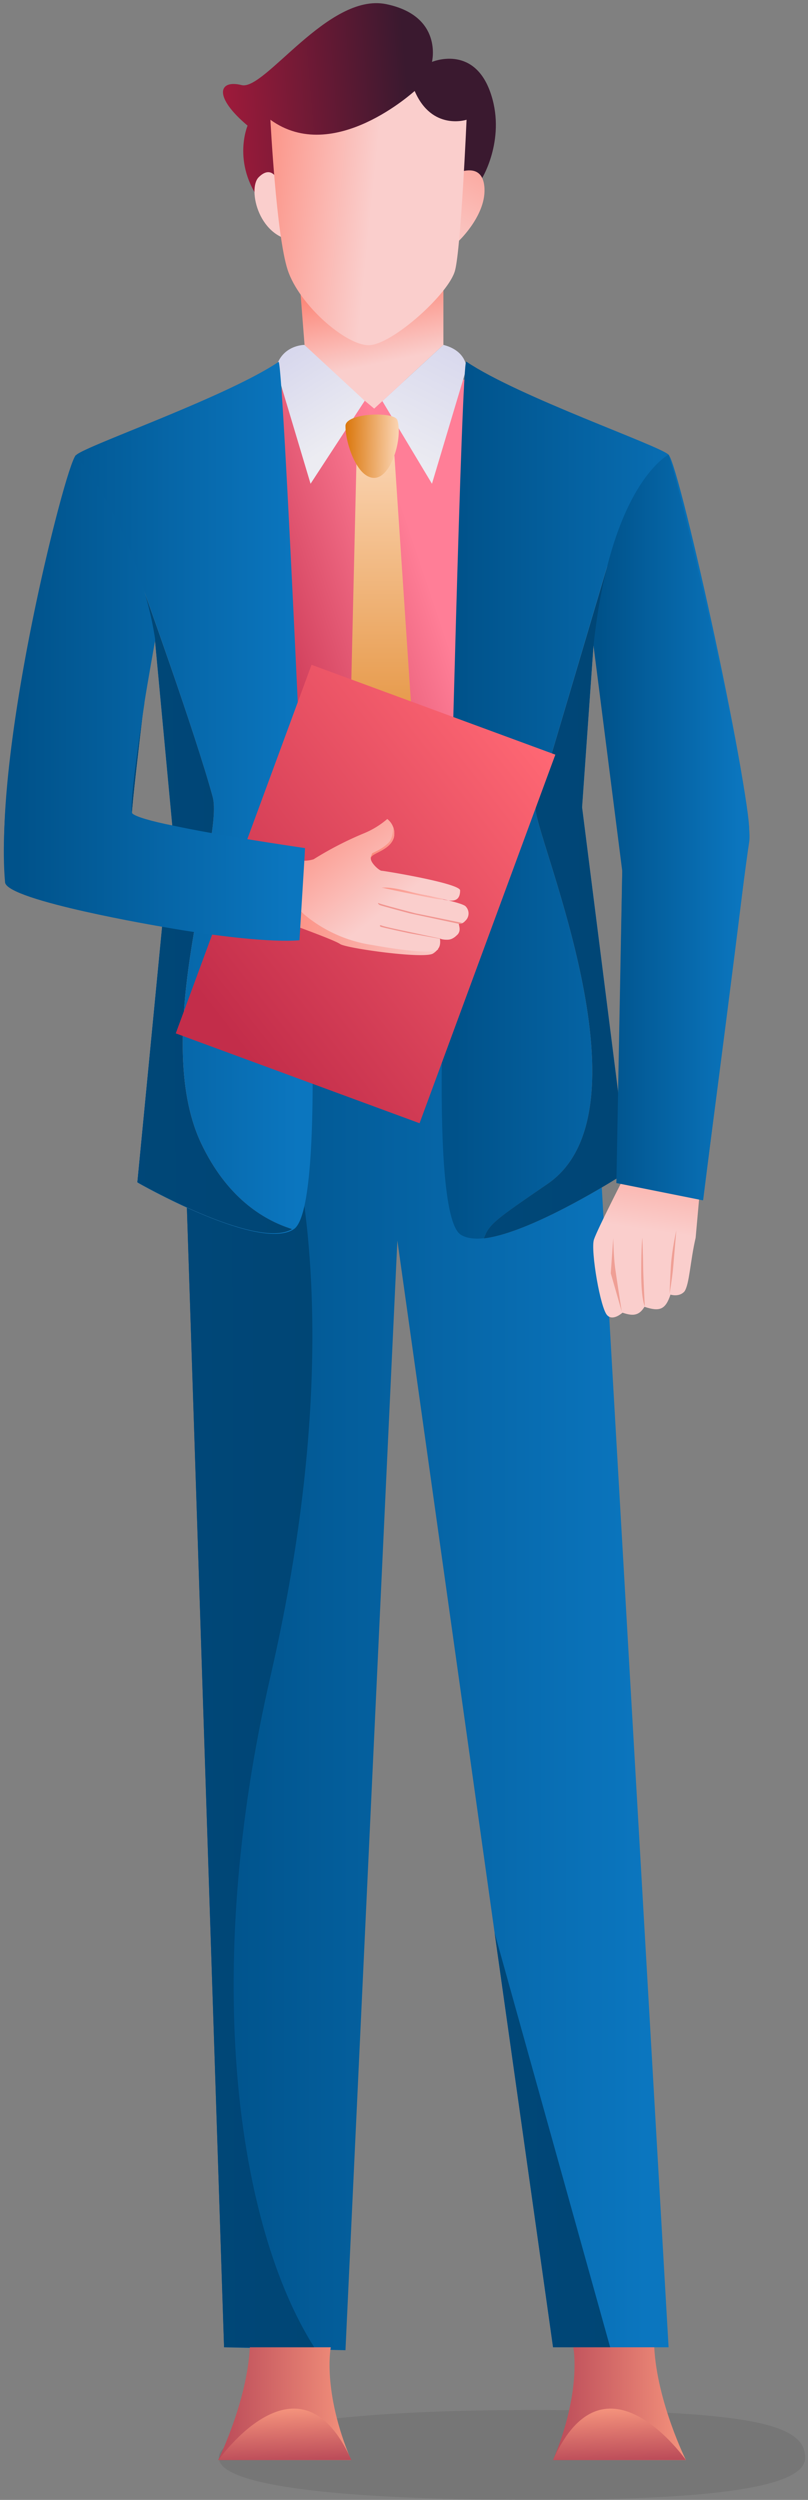 <svg width="144" height="445" fill="none" xmlns="http://www.w3.org/2000/svg"><rect width="100%" height="100%" fill="#808080" stroke="none"/><path d="M95 445c28.5 0 48.5-1.701 48.5-7.5 0-5.799-8.736-8.5-48.5-8.5-39.765 0-56 4-56 8.5 0 5 21.5 7.5 56 7.5z" fill="#231F20" opacity=".1"/><path d="M119.155 417.833h-20.59l-10.412-73.754-17.334-123.253-9.248 197.53-5.235-.116-16.403-.407-6.747-206.605-.465-14.018 6.921-5.467 19.835-16.17 46.3 10.295 13.378 231.965z" fill="url(#paint0_linear)"/><path d="M102.171 417.833s1.57 7.736-3.607 20.067h23.674s-5.119-10.296-5.642-20.067h-14.425z" fill="url(#paint1_linear)"/><path d="M122.238 437.9s-14.425-20.59-23.674 0h23.674z" fill="url(#paint2_linear)"/><path d="M58.953 417.833s-1.57 7.736 3.606 20.067H38.886s5.118-10.296 5.642-20.067h14.425z" fill="url(#paint3_linear)"/><path d="M38.944 437.9s14.425-20.59 23.674 0H38.944z" fill="url(#paint4_linear)"/><path d="M55.999 417.833H39.933l-6.748-206.605 17.101-14.89s13.378 34.957-2.035 101.848c-12.39 53.512-5.98 98.009 7.748 119.647z" fill="url(#paint5_linear)"/><path d="M108.743 417.833H98.564l-10.412-73.754 20.591 73.754z" fill="url(#paint6_linear)"/><path d="M50.227 186.915s15.414 6.166 36.005 0V67.559l-36.005.465v118.891z" fill="url(#paint7_linear)"/><path d="M50.227 186.915s15.414 6.166 36.005 0V67.559l-36.005.465v118.891z" fill="url(#paint8_linear)"/><path d="M53.312 49.063l1.047 13.378 12.33 10.295 12.332-11.342V47.027l-25.71 2.036z" fill="url(#paint9_linear)"/><path d="M85.943 31.671s4.42-7.27 1.338-15.53c-3.083-8.202-10.296-5.119-10.296-5.119S79.021 2.821 68.784.727C58.488-1.31 47.204 16.14 43.074 15.152c-4.13-1.047-5.118 2.036 1.048 7.213 0 0-3.083 7.212 3.082 14.425-.058-.059 32.224 4.246 38.739-5.119z" fill="url(#paint10_linear)"/><path d="M49.181 31.555s-1.047-2.036-3.082 0c-2.036 2.036 0 11.342 7.212 11.342h28.443s5.468-5.118 4.479-10.295c-1.047-5.118-8.202 0-8.202 0l-28.85-1.047z" fill="url(#paint11_linear)"/><path d="M48.192 21.317s1.047 20.591 3.083 26.757c2.036 6.165 10.296 13.378 14.425 13.378 4.13 0 14.425-9.248 15.414-13.378 1.047-4.13 2.036-26.756 2.036-26.756s-6.166 2.035-9.248-5.12c0-.057-14.425 13.32-25.71 5.12z" fill="url(#paint12_linear)"/><path d="M54.242 61.394s-4.013 0-5.06 4.13l6.165 20.59 9.656-14.774-10.761-9.946z" fill="url(#paint13_linear)"/><path d="M79.02 61.394L68.144 71.398l8.84 14.716 6.166-20.59s0-3.084-4.13-4.13z" fill="url(#paint14_linear)"/><path d="M119.154 80.938c-1.629-1.629-26.756-10.296-36.063-16.577-.814-.524-3.024 91.669-3.024 91.669s-4.13 59.678 2.036 63.749c.988.64 2.443.815 4.188.64 7.096-.872 18.903-7.736 23.615-10.644v.756l3.257.64 12.157 2.443s7.212-57.584 8.201-63.75c1.047-6.165-12.331-66.832-14.367-68.926zm-8.957 113.714l-6.457-50.953 2.036-28.792s5.119 38.04 5.119 40.134c0 1.28-.407 23.673-.698 39.611z" fill="url(#paint15_linear)"/><path d="M63.606 78.902l-2.036 86.376 7.155 9.306 7.212-9.306-5.642-84.166-6.689-2.21z" fill="url(#paint16_linear)"/><path d="M61.57 75.82c0 3.082 2.036 9.247 5.119 9.247 3.083 0 5.119-7.212 4.13-10.295-.524-1.57-9.249-1.28-9.249 1.047z" fill="url(#paint17_linear)"/><path d="M54.357 153.993s-.058-.639-.058-1.803l.058-1.279h-.116c-.698-15.821-3.897-86.958-4.595-86.493C40.28 70.7 15.212 79.367 13.583 80.996 11.489 83.264-1.133 133.46.961 156.087c.233 2.443 8.26 4.712 18.031 6.573a409.67 409.67 0 0010.121 1.687l-.058.698-4.42 45.544s21.172 12.098 27.57 8.317c.058-.058.116-.058.175-.116 6.107-4.13 1.977-64.797 1.977-64.797zm-23.673-7.096v.175c-4.13-.873-7.155-1.687-7.155-2.327 0-1.221 1.164-11.4 2.152-19.602v-.116c.64-5.584 1.92-11.168 1.92-11.168l3.083 32.922v.116z" fill="url(#paint18_linear)"/><path d="M108.22 100.772s-11.75 39.669-12.739 42.926c-.989 3.258 21.638 53.687 2.094 67.065-9.132 6.282-10.412 7.155-11.284 9.656 7.096-.873 18.904-7.736 23.615-10.645v.757l3.258.639 5.002-2.501-9.946-107.897zm1.977 93.879l-6.456-50.953 2.036-28.792s5.118 38.041 5.118 40.135c0 1.279-.407 23.673-.698 39.61z" fill="url(#paint19_linear)"/><path d="M108.22 100.772s-11.75 39.669-12.739 42.926c-.989 3.258 21.638 53.687 2.094 67.065-9.132 6.282-10.412 7.155-11.284 9.656 7.096-.873 18.904-7.736 23.615-10.645v.757l3.258.639 5.002-2.501-9.946-107.897zm1.977 93.879l-6.456-50.953 2.036-28.792s5.118 38.041 5.118 40.135c0 1.279-.407 23.673-.698 39.61z" fill="url(#paint20_linear)"/><path fill-rule="evenodd" clip-rule="evenodd" d="M113.231 200.466L111.5 209s-5.026 9.774-5.649 11.647c-.623 1.873 1.157 12.406 2.397 13.512 1.033 1.038 2.691-.492 2.691-.492 1.654.551 2.88.688 3.917-1.047 2.689.894 3.737.536 4.637-2.17 0 0 1.536.511 2.491-.564.902-1.324 1.016-5.386 1.992-9.547l.524-5.839 1-11.5-12.269-2.534z" fill="url(#paint21_linear)"/><path fill-rule="evenodd" clip-rule="evenodd" d="M110.808 233.475l-1.957-6.822.44-6.262s.062 3.344.339 5.334c.277 1.991 1.178 7.75 1.178 7.75zm4.106-.929s-.636-1.141-.639-6.02c-.003-4.878.205-6.203.205-6.203s.142 3.764.143 5.158c.001 1.394.291 7.065.291 7.065zm4.424-2.245s.053-2.291.233-5.032c.18-2.742.959-6.245.959-6.245l-.541 6.384c-.166 1.964-.651 4.893-.651 4.893z" fill="#EF9F95"/><path d="M119.154 80.938s-10.295 5.118-13.378 33.968l5.119 40.135-1.047 55.548 15.414 3.083s8.259-62.761 8.259-65.844c.059-7.213-11.284-57.642-14.367-66.89z" fill="url(#paint22_linear)"/><path d="M35.86 203.551c-9.247-19.544 4.13-54.153 2.037-61.714-3.083-11.342-12.448-37.284-12.448-37.284l-6.63 57.991c3.257.582 6.688 1.163 10.12 1.687l-.058.698-4.42 45.543s21.172 12.099 27.57 8.318c-5.351-1.687-11.691-5.816-16.17-15.239zm-5.176-56.654v.175c-4.13-.873-7.154-1.687-7.154-2.327 0-1.221 1.163-11.4 2.152-19.602v-.116c.64-5.584 1.92-11.168 1.92-11.168l3.082 32.922v.116z" fill="url(#paint23_linear)"/><path d="M35.86 203.551c-9.247-19.544 4.13-54.153 2.037-61.714-3.083-11.342-12.448-37.284-12.448-37.284l-6.63 57.991c3.257.582 6.688 1.163 10.12 1.687l-.058.698-4.42 45.543s21.172 12.099 27.57 8.318c-5.351-1.687-11.691-5.816-16.17-15.239zm-5.176-56.654v.175c-4.13-.873-7.154-1.687-7.154-2.327 0-1.221 1.163-11.4 2.152-19.602v-.116c.64-5.584 1.92-11.168 1.92-11.168l3.082 32.922v.116z" fill="url(#paint24_linear)"/><path d="M74.774 199.944l-43.45-15.995 24.197-65.611 43.45 15.995-24.197 65.611z" fill="url(#paint25_linear)"/><path fill-rule="evenodd" clip-rule="evenodd" d="M52.475 152.933a5.627 5.627 0 003.414.026 61.004 61.004 0 018.857-4.577 15.2 15.2 0 004.273-2.596 3.249 3.249 0 011.16 3.351c-.707 2.159-3.604 2.644-4.031 3.426-.427.782 1.44 2.439 1.852 2.437.411-.002 14 2.241 14 3.5 0 3-3 1.5-5.5 1s-7.286-1.253-7.286-1.253 13.008 2.076 13.796 3.119a1.798 1.798 0 01.492 1.322 1.78 1.78 0 01-.621 1.266 1.334 1.334 0 01-1.118.487c.086.441.23.948.091 1.375-.14.426-.279.517-.61.821-.328.298-.782.563-1.223.62-.44.057-1.222.014-1.617-.19.07.494.076 1.126-.16 1.565-.236.438-.607.79-1.058 1.004-1.66.993-15.47-.936-16.553-1.701-1.084-.765-9.265-3.685-13.263-5.165a28.516 28.516 0 011.374-4.195 18.76 18.76 0 013.474-5.692l.257.05z" fill="url(#paint26_linear)"/><path fill-rule="evenodd" clip-rule="evenodd" d="M68.893 150.341c.732-.63 1.017-1.027 1.205-3.051a3.24 3.24 0 01.082 1.847c-.707 2.159-3.604 2.644-4.031 3.426-.428.782.196-.675.196-.675.816-.413 1.68-.798 2.548-1.547z" fill="url(#paint27_linear)"/><path fill-rule="evenodd" clip-rule="evenodd" d="M78.042 168.937c-.241.32-.54.593-.88.805-1.66.993-15.47-.936-16.554-1.701-1.083-.765-9.264-3.685-13.262-5.165a28.465 28.465 0 011.374-4.194 18.753 18.753 0 013.473-5.693s-1.442 6.7 2 9.774a24.468 24.468 0 0012.175 5.457c3.942.711 10.857 1.747 11.725.768l-.051-.051z" fill="url(#paint28_linear)"/><path fill-rule="evenodd" clip-rule="evenodd" d="M79 160c.5.5-4.668-.698-5.674-.881C72.32 158.937 68 158 68 158h.5s1.173-.162 4.981.836c1.29.337 5.52 1.164 5.52 1.164z" fill="url(#paint29_linear)"/><path opacity=".56" d="M67.669 161.106c-.274-.141-.428-.469-.154-.329.423.218 6.553 1.807 6.553 1.807l8.29 1.696-.408.206-8.905-1.897s-5.124-1.354-5.376-1.483zm.173 3.861c-.274-.141-.12-.368.153-.227.423.217 4.35 1.022 4.35 1.022l6.039 1.298.307.101-5.782-1.043s-4.815-1.021-5.067-1.151z" fill="#EA6C63"/><path d="M54.358 150.911l-.058 1.279-.93 15.182c-4.945.407-14.542-.64-24.372-2.385 0 0-27.745-4.653-28.094-7.911-2.036-22.568 10.528-73.812 12.622-76.08 12.04 15.413 14.134 32.921 14.134 32.921s-1.396 7.795-1.92 11.168v.117c-1.337 8.724-2.733 18.962-2.151 19.601.581.582 3.431 1.396 7.212 2.152 8.143 1.745 20.474 3.549 23.15 3.956.175 0 .29.058.407.058-.058-.058 0-.058 0-.058z" fill="url(#paint30_linear)"/><defs><linearGradient id="paint0_linear" x1="36.499" y1="297" x2="114.999" y2="297" gradientUnits="userSpaceOnUse"><stop stop-color="#00528A"/><stop offset="1" stop-color="#0B76BF"/></linearGradient><linearGradient id="paint1_linear" x1="98.578" y1="427.866" x2="122.237" y2="427.866" gradientUnits="userSpaceOnUse"><stop stop-color="#BA4A58"/><stop offset=".99" stop-color="#F4927C"/></linearGradient><linearGradient id="paint2_linear" x1="110.422" y1="438.318" x2="110.079" y2="428.703" gradientUnits="userSpaceOnUse"><stop stop-color="#BA4A58"/><stop offset=".99" stop-color="#F4927C"/></linearGradient><linearGradient id="paint3_linear" x1="38.916" y1="427.866" x2="62.575" y2="427.866" gradientUnits="userSpaceOnUse"><stop stop-color="#BA4A58"/><stop offset=".99" stop-color="#F4927C"/></linearGradient><linearGradient id="paint4_linear" x1="50.761" y1="438.318" x2="50.421" y2="428.815" gradientUnits="userSpaceOnUse"><stop stop-color="#BA4A58"/><stop offset=".99" stop-color="#F4927C"/></linearGradient><linearGradient id="paint5_linear" x1="34.183" y1="307.118" x2="93.499" y2="307" gradientUnits="userSpaceOnUse"><stop stop-color="#004778"/><stop offset="1" stop-color="#014370"/></linearGradient><linearGradient id="paint6_linear" x1="89.052" y1="380.967" x2="142.588" y2="380.679" gradientUnits="userSpaceOnUse"><stop stop-color="#004778"/><stop offset="1" stop-color="#014370"/></linearGradient><linearGradient id="paint7_linear" x1="67.56" y1="146.974" x2="69.617" y2="87.313" gradientUnits="userSpaceOnUse"><stop stop-color="#F7F7F7"/><stop offset="1" stop-color="#fff"/></linearGradient><linearGradient id="paint8_linear" x1="69.956" y1="85" x2="34.924" y2="96.825" gradientUnits="userSpaceOnUse"><stop stop-color="#FF7E97"/><stop offset="1" stop-color="#C32D4A"/></linearGradient><linearGradient id="paint9_linear" x1="63" y1="52" x2="65.678" y2="65.066" gradientUnits="userSpaceOnUse"><stop stop-color="#FC8A7C"/><stop offset="1" stop-color="#FACECC"/></linearGradient><linearGradient id="paint10_linear" x1="38.179" y1="22.328" x2="72.891" y2="19.472" gradientUnits="userSpaceOnUse"><stop offset=".01" stop-color="#A31A3B"/><stop offset="1" stop-color="#3A192F"/></linearGradient><linearGradient id="paint11_linear" x1="91.5" y1="17" x2="76.503" y2="44.087" gradientUnits="userSpaceOnUse"><stop stop-color="#FC8A7C"/><stop offset="1" stop-color="#FACECC"/></linearGradient><linearGradient id="paint12_linear" x1="42.5" y1="39" x2="65.755" y2="41.386" gradientUnits="userSpaceOnUse"><stop stop-color="#FC8A7C"/><stop offset="1" stop-color="#FACECC"/></linearGradient><linearGradient id="paint13_linear" x1="50.678" y1="63.753" x2="60.278" y2="78.839" gradientUnits="userSpaceOnUse"><stop stop-color="#D8D8ED"/><stop offset="1" stop-color="#ECECF2"/></linearGradient><linearGradient id="paint14_linear" x1="81.287" y1="61.587" x2="71" y2="81.817" gradientUnits="userSpaceOnUse"><stop stop-color="#D8D8ED"/><stop offset="1" stop-color="#ECECF2"/></linearGradient><linearGradient id="paint15_linear" x1="81.111" y1="142.443" x2="130.941" y2="142.443" gradientUnits="userSpaceOnUse"><stop stop-color="#00528A"/><stop offset="1" stop-color="#0B76BF"/></linearGradient><linearGradient id="paint16_linear" x1="68.999" y1="153.5" x2="68.999" y2="79" gradientUnits="userSpaceOnUse"><stop stop-color="#DB780E"/><stop offset="1" stop-color="#FBD5B4"/></linearGradient><linearGradient id="paint17_linear" x1="61.572" y1="82.205" x2="70.983" y2="82.372" gradientUnits="userSpaceOnUse"><stop stop-color="#DB780E"/><stop offset="1" stop-color="#FBD5B4"/></linearGradient><linearGradient id="paint18_linear" x1="3.132" y1="142.05" x2="53.078" y2="142.05" gradientUnits="userSpaceOnUse"><stop stop-color="#00528A"/><stop offset="1" stop-color="#0B76BF"/></linearGradient><linearGradient id="paint19_linear" x1="124.466" y1="154.737" x2="77.148" y2="165.023" gradientUnits="userSpaceOnUse"><stop stop-color="#fff"/><stop offset=".992" stop-color="#333"/></linearGradient><linearGradient id="paint20_linear" x1="87.684" y1="160.613" x2="170.559" y2="160.187" gradientUnits="userSpaceOnUse"><stop stop-color="#004778"/><stop offset="1" stop-color="#014370"/></linearGradient><linearGradient id="paint21_linear" x1="126.189" y1="196.478" x2="122.73" y2="219.999" gradientUnits="userSpaceOnUse"><stop stop-color="#FC8A7C"/><stop offset="1" stop-color="#FACECC"/></linearGradient><linearGradient id="paint22_linear" x1="106.989" y1="147.324" x2="132.188" y2="147.324" gradientUnits="userSpaceOnUse"><stop stop-color="#00528A"/><stop offset="1" stop-color="#0B76BF"/></linearGradient><linearGradient id="paint23_linear" x1="18.878" y1="162.102" x2="56.969" y2="162.102" gradientUnits="userSpaceOnUse"><stop stop-color="#fff"/><stop offset=".992" stop-color="#333"/></linearGradient><linearGradient id="paint24_linear" x1="20.27" y1="162.054" x2="106.622" y2="161.574" gradientUnits="userSpaceOnUse"><stop stop-color="#004778"/><stop offset="1" stop-color="#014370"/></linearGradient><linearGradient id="paint25_linear" x1="38.999" y1="181.5" x2="98.999" y2="134.5" gradientUnits="userSpaceOnUse"><stop stop-color="#C32D4A"/><stop offset="1" stop-color="#FF6874"/></linearGradient><linearGradient id="paint26_linear" x1="52.935" y1="144.397" x2="67.405" y2="162.94" gradientUnits="userSpaceOnUse"><stop stop-color="#FC8A7C"/><stop offset="1" stop-color="#FACECC"/></linearGradient><linearGradient id="paint27_linear" x1="66.551" y1="152.296" x2="81.31" y2="139.44" gradientUnits="userSpaceOnUse"><stop stop-color="#FC8A7C"/><stop offset="1" stop-color="#FACECC"/></linearGradient><linearGradient id="paint28_linear" x1="48.719" y1="164.145" x2="80.925" y2="167.484" gradientUnits="userSpaceOnUse"><stop stop-color="#FC8A7C"/><stop offset="1" stop-color="#FACECC"/></linearGradient><linearGradient id="paint29_linear" x1="65.15" y1="157.22" x2="84.718" y2="161.97" gradientUnits="userSpaceOnUse"><stop stop-color="#FC8A7C"/><stop offset="1" stop-color="#FACECC"/></linearGradient><linearGradient id="paint30_linear" x1="3.028" y1="124.24" x2="51.777" y2="124.24" gradientUnits="userSpaceOnUse"><stop stop-color="#00528A"/><stop offset="1" stop-color="#0B76BF"/></linearGradient></defs></svg>